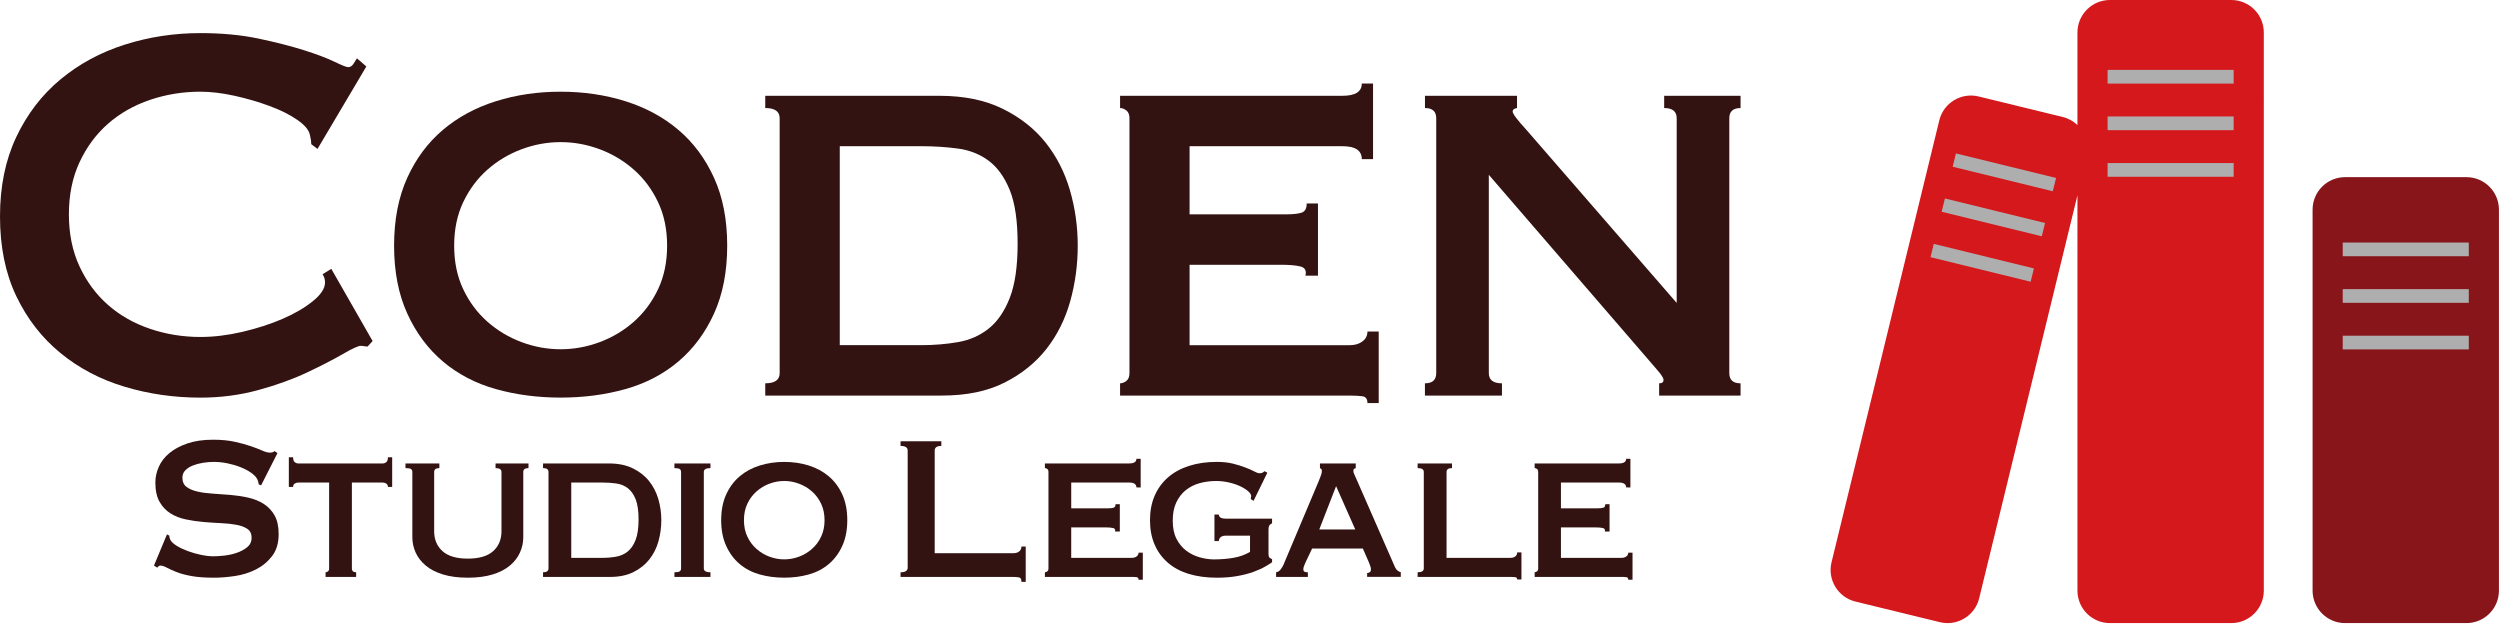 <?xml version="1.0" encoding="utf-8"?>
<!-- Generator: Adobe Illustrator 16.0.0, SVG Export Plug-In . SVG Version: 6.00 Build 0)  -->
<!DOCTYPE svg PUBLIC "-//W3C//DTD SVG 1.1//EN" "http://www.w3.org/Graphics/SVG/1.1/DTD/svg11.dtd">
<svg version="1.1" id="Livello_1" xmlns="http://www.w3.org/2000/svg" xmlns:xlink="http://www.w3.org/1999/xlink" x="0px" y="0px"
	 width="218px" height="55px" viewBox="0 0 218 55" enable-background="new 0 0 218 55" xml:space="preserve">
<g>
	<path fill="#D4181C" d="M194.569,0h-10.581c-1.565,0-2.835,1.269-2.835,2.834v8.067c-0.345-0.322-0.765-0.572-1.256-0.692
		l-7.365-1.797c-1.521-0.371-3.055,0.561-3.425,2.082l-9.398,38.537c-0.37,1.521,0.562,3.055,2.084,3.426l7.364,1.796
		c1.521,0.371,3.056-0.562,3.426-2.082l8.57-35.142V51.5c0,1.565,1.27,2.834,2.835,2.834h10.581c1.565,0,2.835-1.269,2.835-2.834
		V2.834C197.404,1.269,196.135,0,194.569,0z"/>
	<g>
		<path fill="#331312" d="M14.559,46.598l0.207,0.112c0,0.135,0.027,0.256,0.083,0.36c0.096,0.18,0.286,0.356,0.568,0.528
			c0.283,0.173,0.606,0.326,0.972,0.461s0.748,0.244,1.147,0.326c0.399,0.083,0.757,0.124,1.075,0.124
			c0.234,0,0.537-0.019,0.909-0.057c0.372-0.037,0.737-0.116,1.096-0.236c0.358-0.119,0.668-0.284,0.93-0.494
			s0.393-0.487,0.393-0.832s-0.121-0.6-0.361-0.765c-0.242-0.165-0.558-0.285-0.951-0.36c-0.393-0.075-0.84-0.124-1.343-0.146
			c-0.503-0.022-1.017-0.056-1.54-0.101c-0.524-0.045-1.037-0.12-1.54-0.226c-0.503-0.104-0.951-0.28-1.344-0.528
			c-0.393-0.247-0.709-0.584-0.951-1.012s-0.362-0.985-0.362-1.676c0-0.464,0.1-0.922,0.3-1.371c0.2-0.45,0.506-0.848,0.92-1.192
			s0.937-0.626,1.571-0.844c0.634-0.217,1.378-0.326,2.232-0.326c0.73,0,1.364,0.061,1.902,0.181
			c0.537,0.12,1.002,0.247,1.395,0.382c0.393,0.135,0.724,0.263,0.992,0.383c0.269,0.12,0.493,0.18,0.672,0.18
			c0.193,0,0.331-0.045,0.414-0.135l0.248,0.18l-1.426,2.812l-0.207-0.091c-0.027-0.209-0.083-0.382-0.165-0.517
			c-0.11-0.18-0.293-0.356-0.548-0.528c-0.255-0.173-0.555-0.326-0.899-0.461c-0.344-0.136-0.716-0.244-1.116-0.326
			c-0.399-0.083-0.799-0.124-1.199-0.124c-0.303,0-0.617,0.026-0.94,0.079s-0.617,0.131-0.878,0.235
			c-0.262,0.105-0.479,0.244-0.651,0.416c-0.172,0.173-0.258,0.387-0.258,0.642c0,0.359,0.121,0.63,0.362,0.81
			s0.558,0.314,0.951,0.404c0.393,0.09,0.84,0.15,1.344,0.181c0.503,0.029,1.016,0.067,1.54,0.112
			c0.523,0.045,1.037,0.123,1.54,0.236c0.502,0.112,0.951,0.292,1.343,0.539c0.393,0.248,0.709,0.581,0.951,1.001
			c0.241,0.42,0.361,0.967,0.361,1.642c0,0.78-0.189,1.417-0.568,1.912c-0.379,0.494-0.851,0.885-1.416,1.169
			c-0.565,0.285-1.175,0.477-1.829,0.573c-0.655,0.098-1.265,0.146-1.829,0.146c-0.786,0-1.444-0.049-1.974-0.146
			c-0.531-0.097-0.972-0.217-1.323-0.359c-0.351-0.143-0.63-0.27-0.837-0.383c-0.207-0.112-0.386-0.168-0.538-0.168
			c-0.096,0-0.186,0.06-0.269,0.18l-0.29-0.18L14.559,46.598z"/>
		<path fill="#331312" d="M28.39,49.903c0.069,0,0.138-0.025,0.207-0.078c0.068-0.053,0.103-0.139,0.103-0.259v-7.489h-2.687
			c-0.11,0-0.214,0.03-0.31,0.09c-0.097,0.061-0.145,0.158-0.145,0.293h-0.372v-2.587h0.372c0,0.211,0.048,0.353,0.145,0.428
			c0.096,0.075,0.2,0.112,0.31,0.112h7.358c0.11,0,0.214-0.037,0.31-0.112c0.097-0.075,0.145-0.217,0.145-0.428h0.372v2.587h-0.372
			c0-0.135-0.048-0.232-0.145-0.293c-0.096-0.06-0.2-0.09-0.31-0.09h-2.687v7.489c0,0.225,0.124,0.337,0.372,0.337v0.405H28.39
			V49.903z"/>
		<path fill="#331312" d="M38.314,40.819c-0.303,0-0.455,0.112-0.455,0.338v5.164c0,0.722,0.241,1.301,0.724,1.736
			c0.482,0.437,1.219,0.654,2.211,0.654s1.729-0.218,2.212-0.654c0.482-0.436,0.723-1.015,0.723-1.736v-5.164
			c0-0.226-0.172-0.338-0.517-0.338v-0.406h2.873v0.405c-0.303,0-0.455,0.112-0.455,0.337v5.689c0,0.466-0.097,0.911-0.29,1.339
			c-0.193,0.427-0.485,0.806-0.878,1.136c-0.393,0.33-0.896,0.588-1.509,0.775c-0.613,0.188-1.333,0.281-2.16,0.281
			s-1.547-0.094-2.16-0.281s-1.116-0.445-1.509-0.775s-0.686-0.709-0.878-1.136c-0.193-0.428-0.29-0.873-0.29-1.339v-5.689
			c0-0.12-0.041-0.206-0.124-0.259c-0.083-0.052-0.241-0.078-0.475-0.078v-0.405h2.956V40.819z"/>
		<path fill="#331312" d="M47.353,49.903c0.317,0,0.476-0.112,0.476-0.337v-8.411c0-0.225-0.159-0.337-0.476-0.337v-0.405h5.747
			c0.813,0,1.509,0.143,2.087,0.428c0.579,0.285,1.051,0.655,1.416,1.113c0.365,0.457,0.634,0.981,0.806,1.574
			c0.172,0.592,0.258,1.203,0.258,1.833c0,0.629-0.083,1.24-0.248,1.832c-0.165,0.593-0.427,1.117-0.785,1.574
			c-0.358,0.458-0.82,0.829-1.385,1.113c-0.565,0.285-1.254,0.428-2.067,0.428h-5.829V49.903z M52.5,48.645
			c0.427,0,0.833-0.034,1.22-0.102c0.386-0.067,0.723-0.217,1.013-0.449s0.52-0.57,0.692-1.013c0.172-0.441,0.258-1.038,0.258-1.788
			c0-0.749-0.086-1.338-0.258-1.765c-0.172-0.428-0.403-0.75-0.692-0.968c-0.29-0.217-0.627-0.352-1.013-0.404
			c-0.386-0.053-0.792-0.079-1.22-0.079h-2.687v6.567H52.5z"/>
		<path fill="#331312" d="M58.81,49.903c0.22,0,0.372-0.025,0.455-0.078c0.083-0.053,0.124-0.139,0.124-0.259v-8.411
			c0-0.12-0.041-0.206-0.124-0.259c-0.083-0.052-0.234-0.078-0.455-0.078v-0.405h3.142v0.405c-0.386,0-0.579,0.112-0.579,0.337
			v8.411c0,0.225,0.193,0.337,0.579,0.337v0.405H58.81V49.903z"/>
		<path fill="#331312" d="M68.386,40.278c0.757,0,1.471,0.105,2.139,0.314c0.668,0.211,1.25,0.525,1.747,0.945
			s0.889,0.948,1.178,1.585c0.29,0.638,0.434,1.383,0.434,2.238c0,0.854-0.145,1.601-0.434,2.237
			c-0.29,0.638-0.682,1.166-1.178,1.586s-1.078,0.723-1.747,0.91s-1.382,0.281-2.139,0.281c-0.758,0-1.471-0.094-2.14-0.281
			s-1.25-0.49-1.747-0.91s-0.889-0.948-1.178-1.586c-0.29-0.637-0.434-1.383-0.434-2.237c0-0.855,0.145-1.601,0.434-2.238
			c0.29-0.637,0.682-1.165,1.178-1.585s1.078-0.734,1.747-0.945C66.915,40.384,67.628,40.278,68.386,40.278z M68.386,41.942
			c-0.441,0-0.872,0.079-1.292,0.236c-0.42,0.157-0.796,0.382-1.126,0.675c-0.331,0.292-0.596,0.648-0.796,1.068
			c-0.2,0.42-0.3,0.899-0.3,1.439c0,0.539,0.1,1.02,0.3,1.438c0.2,0.42,0.465,0.776,0.796,1.068
			c0.331,0.293,0.706,0.518,1.126,0.675c0.42,0.157,0.851,0.236,1.292,0.236c0.44,0,0.871-0.079,1.292-0.236
			s0.796-0.382,1.126-0.675C71.135,47.576,71.4,47.22,71.6,46.8c0.2-0.419,0.3-0.899,0.3-1.438c0-0.54-0.1-1.02-0.3-1.439
			s-0.465-0.776-0.796-1.068c-0.331-0.293-0.706-0.518-1.126-0.675S68.827,41.942,68.386,41.942z"/>
		<path fill="#331312" d="M89.07,50.736c0-0.226-0.065-0.353-0.196-0.383c-0.131-0.03-0.3-0.045-0.506-0.045h-9.839v-0.405
			c0.414,0,0.62-0.135,0.62-0.404v-10.21c0-0.271-0.207-0.405-0.62-0.405v-0.404h3.556v0.404c-0.386,0-0.579,0.135-0.579,0.405v8.95
			h6.863c0.207,0,0.375-0.052,0.506-0.157c0.131-0.104,0.196-0.247,0.196-0.427h0.372v3.081H89.07z"/>
		<path fill="#331312" d="M99.095,42.505c0-0.285-0.214-0.428-0.641-0.428h-5.043v2.249h3.183c0.234,0,0.407-0.019,0.517-0.056
			c0.11-0.038,0.165-0.139,0.165-0.304h0.372v2.384h-0.413c0.041-0.165-0.014-0.267-0.166-0.304
			c-0.152-0.037-0.365-0.057-0.641-0.057h-3.018v2.654h5.292c0.166,0,0.303-0.041,0.414-0.124c0.11-0.082,0.166-0.191,0.166-0.326
			h0.372v2.361h-0.372c0-0.135-0.055-0.21-0.166-0.225s-0.248-0.022-0.414-0.022h-7.586v-0.405c0.069,0,0.138-0.025,0.207-0.078
			c0.069-0.053,0.103-0.139,0.103-0.259v-8.411c0-0.12-0.034-0.206-0.103-0.259c-0.069-0.052-0.138-0.078-0.207-0.078v-0.405h7.338
			c0.427,0,0.641-0.135,0.641-0.404h0.372v2.496H99.095z"/>
		<path fill="#331312" d="M109.311,43.674l-0.248-0.157c0.027-0.149,0.041-0.232,0.041-0.247c0-0.135-0.089-0.281-0.269-0.438
			s-0.414-0.304-0.703-0.438s-0.617-0.244-0.981-0.326c-0.365-0.082-0.733-0.124-1.106-0.124c-0.51,0-0.992,0.064-1.446,0.191
			s-0.854,0.33-1.199,0.607c-0.345,0.277-0.62,0.633-0.827,1.068c-0.207,0.435-0.31,0.967-0.31,1.597
			c0,0.629,0.11,1.158,0.331,1.585c0.22,0.428,0.506,0.772,0.857,1.035c0.352,0.262,0.741,0.453,1.168,0.573s0.84,0.18,1.24,0.18
			c0.592,0,1.154-0.045,1.685-0.135s1.017-0.263,1.458-0.518V46.71h-2.13c-0.151,0-0.282,0.034-0.393,0.102
			s-0.179,0.191-0.206,0.371h-0.373v-2.316h0.373c0.027,0.15,0.096,0.247,0.206,0.292s0.241,0.067,0.393,0.067h4.052v0.405
			c-0.124,0.06-0.207,0.128-0.248,0.202c-0.041,0.075-0.062,0.188-0.062,0.338v2.136c0,0.136,0.018,0.229,0.053,0.281
			c0.033,0.053,0.119,0.109,0.258,0.169v0.27c-0.124,0.09-0.32,0.214-0.59,0.371c-0.268,0.158-0.605,0.312-1.012,0.461
			c-0.407,0.15-0.879,0.274-1.416,0.371c-0.538,0.098-1.137,0.146-1.799,0.146c-0.896,0-1.705-0.108-2.429-0.326
			c-0.724-0.217-1.337-0.543-1.84-0.979c-0.503-0.435-0.889-0.963-1.157-1.585c-0.269-0.622-0.403-1.33-0.403-2.125
			s0.134-1.503,0.403-2.126c0.269-0.622,0.654-1.154,1.157-1.597c0.503-0.441,1.116-0.779,1.84-1.012s1.532-0.349,2.429-0.349
			c0.537,0,1.013,0.053,1.426,0.157c0.414,0.105,0.771,0.218,1.075,0.338c0.317,0.12,0.571,0.232,0.765,0.337
			c0.193,0.105,0.338,0.157,0.435,0.157c0.11,0,0.192-0.011,0.248-0.033c0.055-0.022,0.124-0.071,0.206-0.146l0.248,0.135
			L109.311,43.674z"/>
		<path fill="#331312" d="M111.277,49.903c0.165-0.029,0.3-0.115,0.403-0.258s0.182-0.273,0.237-0.394l3.08-7.31
			c0.083-0.21,0.147-0.378,0.196-0.506c0.049-0.127,0.072-0.251,0.072-0.371c0-0.09-0.018-0.146-0.052-0.169
			s-0.072-0.048-0.113-0.078v-0.405h3.121v0.405c-0.042,0.03-0.087,0.053-0.134,0.067c-0.049,0.015-0.073,0.075-0.073,0.18
			c0,0.09,0.031,0.199,0.093,0.326c0.062,0.128,0.128,0.273,0.197,0.438l3.348,7.646c0.069,0.135,0.145,0.232,0.229,0.292
			c0.082,0.061,0.172,0.105,0.268,0.135v0.405h-2.935v-0.337c0.069,0,0.142-0.022,0.217-0.068c0.075-0.045,0.114-0.127,0.114-0.247
			c0-0.09-0.014-0.172-0.042-0.247c-0.027-0.075-0.062-0.172-0.103-0.293l-0.559-1.281h-4.424l-0.578,1.214
			c-0.056,0.12-0.101,0.229-0.135,0.326c-0.035,0.098-0.052,0.184-0.052,0.259c0,0.12,0.034,0.195,0.104,0.225
			c0.069,0.03,0.165,0.045,0.29,0.045v0.405h-2.771V49.903z M118.181,46.171l-1.674-3.778l-1.467,3.778H118.181z"/>
		<path fill="#331312" d="M126.614,40.413v0.405c-0.316,0-0.475,0.112-0.475,0.337v7.489h5.58c0.166,0,0.303-0.041,0.414-0.124
			c0.109-0.082,0.166-0.198,0.166-0.349h0.371v2.361H132.3c0-0.12-0.057-0.188-0.166-0.202c-0.111-0.015-0.248-0.022-0.414-0.022
			h-8.104v-0.405c0.359,0,0.539-0.112,0.539-0.337v-8.411c0-0.225-0.18-0.337-0.539-0.337v-0.405H126.614z"/>
		<path fill="#331312" d="M141.8,42.505c0-0.285-0.215-0.428-0.641-0.428h-5.045v2.249h3.184c0.234,0,0.406-0.019,0.518-0.056
			c0.109-0.038,0.164-0.139,0.164-0.304h0.373v2.384h-0.414c0.041-0.165-0.014-0.267-0.164-0.304
			c-0.152-0.037-0.365-0.057-0.643-0.057h-3.018v2.654h5.293c0.164,0,0.303-0.041,0.412-0.124c0.111-0.082,0.166-0.191,0.166-0.326
			h0.371v2.361h-0.371c0-0.135-0.055-0.21-0.166-0.225c-0.109-0.015-0.248-0.022-0.412-0.022h-7.586v-0.405
			c0.068,0,0.137-0.025,0.205-0.078c0.07-0.053,0.104-0.139,0.104-0.259v-8.411c0-0.12-0.033-0.206-0.104-0.259
			c-0.068-0.052-0.137-0.078-0.205-0.078v-0.405h7.338c0.426,0,0.641-0.135,0.641-0.404h0.371v2.496H141.8z"/>
	</g>
	<g>
		<path fill="#331312" d="M32.054,30.217c-0.109,0-0.21-0.01-0.3-0.03c-0.091-0.02-0.191-0.029-0.3-0.029
			c-0.219,0-0.737,0.237-1.557,0.713c-0.819,0.476-1.856,1.01-3.112,1.604c-1.256,0.595-2.685,1.109-4.287,1.545
			c-1.603,0.437-3.276,0.654-5.024,0.654c-2.293,0-4.497-0.317-6.607-0.951c-2.112-0.633-3.978-1.613-5.597-2.94
			c-1.62-1.327-2.903-2.98-3.85-4.961C0.473,23.84,0,21.523,0,18.869c0-2.615,0.473-4.922,1.42-6.922
			c0.946-2,2.229-3.674,3.85-5.021c1.62-1.347,3.485-2.356,5.597-3.03c2.111-0.673,4.314-1.01,6.607-1.01
			c1.856,0,3.54,0.158,5.051,0.475c1.51,0.318,2.83,0.654,3.959,1.011c1.128,0.356,2.021,0.693,2.676,1.01
			c0.655,0.317,1.055,0.476,1.201,0.476c0.182,0,0.336-0.099,0.464-0.297c0.127-0.198,0.227-0.357,0.301-0.476l0.819,0.713
			l-4.259,7.188L27.14,12.57c0-0.118-0.01-0.236-0.027-0.355c-0.019-0.119-0.046-0.258-0.082-0.416
			c-0.073-0.436-0.437-0.881-1.092-1.337c-0.655-0.455-1.466-0.862-2.43-1.218c-0.965-0.357-1.985-0.654-3.058-0.892
			c-1.074-0.237-2.066-0.356-2.976-0.356c-1.529,0-2.995,0.238-4.396,0.713c-1.402,0.476-2.621,1.169-3.659,2.08
			c-1.037,0.911-1.866,2.029-2.484,3.356c-0.62,1.327-0.928,2.843-0.928,4.545c0,1.704,0.309,3.218,0.928,4.545
			c0.619,1.327,1.447,2.446,2.484,3.356c1.038,0.912,2.257,1.604,3.659,2.08c1.401,0.476,2.867,0.713,4.396,0.713
			c1.165,0,2.384-0.148,3.659-0.445c1.274-0.298,2.438-0.674,3.495-1.129c1.056-0.455,1.938-0.971,2.648-1.545
			s1.065-1.119,1.065-1.634c0-0.276-0.073-0.515-0.218-0.713l0.764-0.476l3.604,6.298L32.054,30.217z"/>
		<path fill="#331312" d="M48.888,7.996c2.002,0,3.886,0.277,5.652,0.832c1.766,0.555,3.304,1.387,4.614,2.495
			c1.311,1.109,2.348,2.505,3.113,4.188s1.146,3.654,1.146,5.912s-0.382,4.229-1.146,5.911c-0.765,1.684-1.802,3.08-3.113,4.188
			c-1.311,1.109-2.849,1.911-4.614,2.406c-1.766,0.496-3.65,0.743-5.652,0.743c-2.002,0-3.886-0.247-5.651-0.743
			c-1.767-0.495-3.304-1.297-4.614-2.406c-1.311-1.108-2.348-2.505-3.113-4.188c-0.765-1.683-1.146-3.653-1.146-5.911
			s0.382-4.229,1.146-5.912s1.802-3.079,3.113-4.188c1.311-1.108,2.848-1.94,4.614-2.495C45.002,8.273,46.886,7.996,48.888,7.996z
			 M48.888,12.393c-1.166,0-2.303,0.208-3.413,0.624c-1.111,0.416-2.103,1.01-2.976,1.782c-0.874,0.772-1.575,1.714-2.103,2.822
			c-0.528,1.109-0.792,2.377-0.792,3.803s0.264,2.693,0.792,3.802c0.527,1.109,1.229,2.05,2.103,2.822
			c0.874,0.772,1.865,1.366,2.976,1.782c1.11,0.416,2.247,0.624,3.413,0.624c1.165,0,2.302-0.208,3.413-0.624
			c1.11-0.416,2.103-1.01,2.976-1.782s1.574-1.713,2.103-2.822c0.527-1.108,0.792-2.376,0.792-3.802s-0.264-2.693-0.792-3.803
			c-0.528-1.108-1.229-2.05-2.103-2.822s-1.866-1.366-2.976-1.782C51.19,12.601,50.053,12.393,48.888,12.393z"/>
		<path fill="#331312" d="M66.73,33.425c0.837,0,1.256-0.297,1.256-0.892v-22.22c0-0.595-0.419-0.892-1.256-0.892V8.353h15.181
			c2.147,0,3.986,0.377,5.515,1.129c1.529,0.753,2.775,1.733,3.741,2.94c0.964,1.209,1.674,2.596,2.129,4.159
			c0.455,1.565,0.683,3.179,0.683,4.843c0,1.663-0.218,3.277-0.655,4.842c-0.437,1.564-1.129,2.951-2.075,4.159
			c-0.947,1.208-2.166,2.188-3.658,2.94c-1.493,0.753-3.313,1.129-5.461,1.129H66.73V33.425z M80.327,30.098
			c1.128,0,2.202-0.089,3.222-0.268c1.019-0.178,1.911-0.573,2.676-1.188c0.764-0.613,1.374-1.505,1.829-2.673
			c0.455-1.168,0.683-2.742,0.683-4.724c0-1.979-0.228-3.535-0.683-4.664c-0.456-1.128-1.065-1.979-1.829-2.555
			c-0.765-0.573-1.657-0.931-2.676-1.069c-1.02-0.139-2.094-0.208-3.222-0.208h-7.099v17.349H80.327z"/>
		<path fill="#331312" d="M118.749,13.878c0-0.752-0.564-1.129-1.693-1.129h-13.324v5.941h8.41c0.618,0,1.073-0.05,1.365-0.148
			c0.291-0.099,0.437-0.366,0.437-0.802h0.983v6.297h-1.093c0.109-0.436-0.036-0.702-0.437-0.802
			c-0.401-0.099-0.965-0.148-1.693-0.148h-7.972v7.011h13.98c0.436,0,0.8-0.108,1.092-0.327c0.291-0.217,0.437-0.505,0.437-0.861
			h0.983v6.238h-0.983c0-0.356-0.146-0.555-0.437-0.594c-0.292-0.04-0.656-0.06-1.092-0.06H97.67v-1.069
			c0.182,0,0.364-0.068,0.546-0.208c0.182-0.139,0.273-0.366,0.273-0.684v-22.22c0-0.317-0.091-0.544-0.273-0.684
			c-0.183-0.138-0.364-0.208-0.546-0.208V8.353h19.385c1.129,0,1.693-0.356,1.693-1.069h0.982v6.595H118.749z"/>
		<path fill="#331312" d="M124.257,33.425c0.654,0,0.982-0.297,0.982-0.892v-22.22c0-0.595-0.328-0.892-0.982-0.892V8.353h8.027
			v1.069c-0.256,0.04-0.383,0.14-0.383,0.297c0,0.199,0.4,0.734,1.201,1.604l13.105,15.091V10.313c0-0.595-0.363-0.892-1.092-0.892
			V8.353h6.662v1.069c-0.654,0-0.982,0.297-0.982,0.892v22.22c0,0.595,0.328,0.892,0.982,0.892v1.069h-7.1v-1.069
			c0.256,0,0.383-0.099,0.383-0.297c0-0.158-0.174-0.436-0.518-0.832c-0.348-0.396-0.738-0.852-1.176-1.366l-13.541-15.686v17.289
			c0,0.595,0.381,0.892,1.146,0.892v1.069h-6.717V33.425z"/>
	</g>
	<g>
		<path fill="#88151A" d="M217.908,51.5c0,1.565-1.27,2.834-2.835,2.834h-10.581c-1.565,0-2.835-1.269-2.835-2.834V18.281
			c0-1.564,1.27-2.834,2.835-2.834h10.581c1.565,0,2.835,1.27,2.835,2.834V51.5z"/>
		<rect x="204.286" y="21.149" fill="#AEAEAE" width="10.993" height="1.194"/>
		<rect x="204.286" y="25.212" fill="#AEAEAE" width="10.993" height="1.194"/>
		<rect x="204.286" y="29.274" fill="#AEAEAE" width="10.993" height="1.195"/>
	</g>
	<rect x="183.782" y="6.094" fill="#AEAEAE" width="10.993" height="1.195"/>
	<rect x="183.782" y="10.156" fill="#AEAEAE" width="10.993" height="1.195"/>
	<rect x="183.782" y="14.219" fill="#AEAEAE" width="10.993" height="1.195"/>
	
		<rect x="170.353" y="14.367" transform="matrix(0.971 0.238 -0.238 0.971 8.563 -41.116)" fill="#AEAEAE" width="8.993" height="1.195"/>
	
		<rect x="169.388" y="18.314" transform="matrix(0.971 0.238 -0.238 0.971 9.479 -40.791)" fill="#AEAEAE" width="8.993" height="1.194"/>
	
		<rect x="168.423" y="22.258" transform="matrix(0.971 0.238 -0.238 0.971 10.383 -40.431)" fill="#AEAEAE" width="8.993" height="1.196"/>
</g>
</svg>
